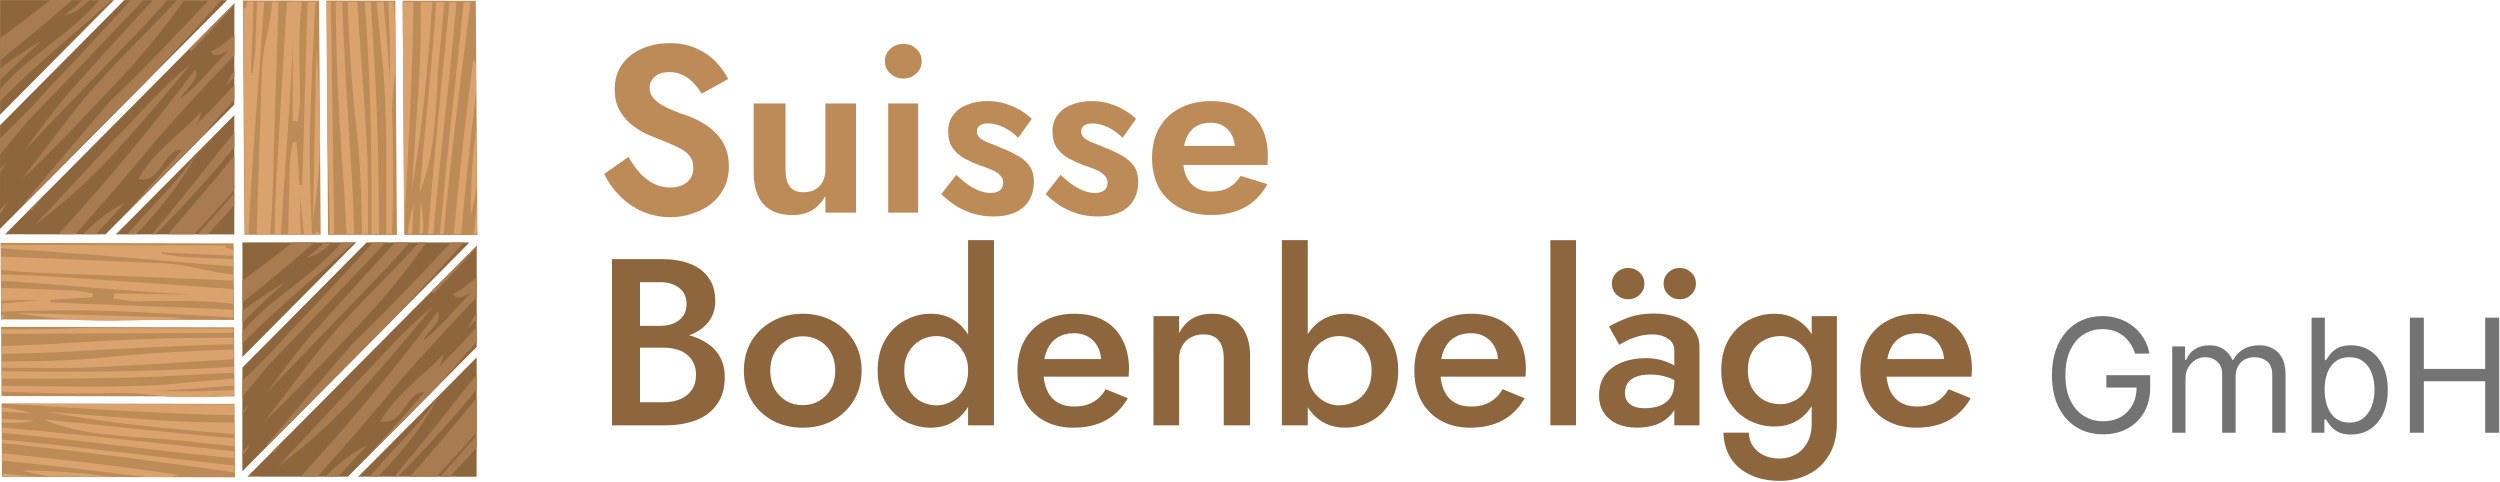 <svg xmlns="http://www.w3.org/2000/svg" width="1011" height="195" viewBox="0 0 1011 195" fill="none"><path d="M863.435 143C862.935 141.47 862.276 140.098 861.458 138.886C860.655 137.659 859.693 136.614 858.571 135.75C857.465 134.886 856.208 134.227 854.799 133.773C853.39 133.318 851.844 133.091 850.162 133.091C847.405 133.091 844.897 133.803 842.64 135.227C840.382 136.652 838.587 138.75 837.253 141.523C835.92 144.295 835.253 147.697 835.253 151.727C835.253 155.758 835.927 159.159 837.276 161.932C838.625 164.705 840.45 166.803 842.753 168.227C845.056 169.652 847.647 170.364 850.526 170.364C853.193 170.364 855.541 169.795 857.571 168.659C859.617 167.508 861.208 165.886 862.344 163.795C863.496 161.689 864.071 159.212 864.071 156.364L865.799 156.727H851.799V151.727H869.526V156.727C869.526 160.561 868.708 163.894 867.071 166.727C865.45 169.561 863.208 171.758 860.344 173.318C857.496 174.864 854.223 175.636 850.526 175.636C846.405 175.636 842.784 174.667 839.662 172.727C836.556 170.788 834.132 168.03 832.39 164.455C830.662 160.879 829.799 156.636 829.799 151.727C829.799 148.045 830.291 144.735 831.276 141.795C832.276 138.841 833.685 136.326 835.503 134.25C837.321 132.174 839.473 130.583 841.958 129.477C844.443 128.371 847.178 127.818 850.162 127.818C852.617 127.818 854.905 128.189 857.026 128.932C859.162 129.659 861.064 130.697 862.731 132.045C864.412 133.379 865.814 134.977 866.935 136.841C868.056 138.689 868.829 140.742 869.253 143H863.435Z" fill="black" fill-opacity="0.55"></path><path d="M878.452 175V140.091H883.634V145.545H884.089C884.816 143.682 885.99 142.235 887.611 141.205C889.232 140.159 891.179 139.636 893.452 139.636C895.755 139.636 897.672 140.159 899.202 141.205C900.748 142.235 901.952 143.682 902.816 145.545H903.179C904.073 143.742 905.414 142.311 907.202 141.25C908.99 140.174 911.134 139.636 913.634 139.636C916.755 139.636 919.308 140.614 921.293 142.568C923.278 144.508 924.27 147.53 924.27 151.636V175H918.907V151.636C918.907 149.061 918.202 147.22 916.793 146.114C915.384 145.008 913.725 144.455 911.816 144.455C909.361 144.455 907.46 145.197 906.111 146.682C904.763 148.152 904.089 150.015 904.089 152.273V175H898.634V151.091C898.634 149.106 897.99 147.508 896.702 146.295C895.414 145.068 893.755 144.455 891.725 144.455C890.331 144.455 889.028 144.826 887.816 145.568C886.619 146.311 885.649 147.341 884.907 148.659C884.179 149.962 883.816 151.47 883.816 153.182V175H878.452Z" fill="black" fill-opacity="0.55"></path><path d="M934.804 175V128.455H940.168V145.636H940.623C941.017 145.03 941.562 144.258 942.259 143.318C942.971 142.364 943.986 141.515 945.304 140.773C946.638 140.015 948.441 139.636 950.714 139.636C953.653 139.636 956.244 140.371 958.486 141.841C960.729 143.311 962.479 145.394 963.736 148.091C964.994 150.788 965.623 153.97 965.623 157.636C965.623 161.333 964.994 164.538 963.736 167.25C962.479 169.947 960.736 172.038 958.509 173.523C956.282 174.992 953.714 175.727 950.804 175.727C948.562 175.727 946.767 175.356 945.418 174.614C944.07 173.856 943.032 173 942.304 172.045C941.577 171.076 941.017 170.273 940.623 169.636H939.986V175H934.804ZM940.077 157.545C940.077 160.182 940.464 162.508 941.236 164.523C942.009 166.523 943.138 168.091 944.623 169.227C946.107 170.348 947.926 170.909 950.077 170.909C952.32 170.909 954.191 170.318 955.691 169.136C957.206 167.939 958.342 166.333 959.1 164.318C959.873 162.288 960.259 160.03 960.259 157.545C960.259 155.091 959.88 152.879 959.123 150.909C958.38 148.924 957.251 147.356 955.736 146.205C954.236 145.038 952.35 144.455 950.077 144.455C947.895 144.455 946.062 145.008 944.577 146.114C943.092 147.205 941.971 148.735 941.214 150.705C940.456 152.659 940.077 154.939 940.077 157.545Z" fill="black" fill-opacity="0.55"></path><path d="M974.554 175V128.455H980.191V149.182H1005.01V128.455H1010.65V175H1005.01V154.182H980.191V175H974.554Z" fill="black" fill-opacity="0.55"></path><path d="M254.152 63.44C255.56 65.936 257.096 68.112 258.76 69.968C260.488 71.824 262.376 73.264 264.424 74.288C266.472 75.312 268.68 75.824 271.048 75.824C273.8 75.824 276.04 75.12 277.768 73.712C279.496 72.304 280.36 70.384 280.36 67.952C280.36 65.84 279.816 64.144 278.728 62.864C277.704 61.584 276.136 60.464 274.024 59.504C271.976 58.48 269.448 57.392 266.44 56.24C264.84 55.664 262.984 54.896 260.872 53.936C258.824 52.912 256.872 51.632 255.016 50.096C253.16 48.496 251.624 46.576 250.408 44.336C249.192 42.032 248.584 39.28 248.584 36.08C248.584 32.24 249.544 28.944 251.464 26.192C253.448 23.376 256.104 21.232 259.432 19.76C262.824 18.224 266.6 17.456 270.76 17.456C275.048 17.456 278.728 18.192 281.8 19.664C284.936 21.072 287.528 22.896 289.576 25.136C291.688 27.312 293.32 29.584 294.472 31.952L283.72 37.904C282.824 36.304 281.736 34.864 280.456 33.584C279.24 32.24 277.832 31.184 276.232 30.416C274.632 29.584 272.808 29.168 270.76 29.168C268.072 29.168 266.056 29.808 264.712 31.088C263.368 32.304 262.696 33.744 262.696 35.408C262.696 37.072 263.24 38.544 264.328 39.824C265.416 41.04 267.08 42.224 269.32 43.376C271.56 44.464 274.376 45.584 277.768 46.736C279.944 47.504 282.024 48.464 284.008 49.616C286.056 50.768 287.88 52.176 289.48 53.84C291.144 55.44 292.424 57.36 293.32 59.6C294.28 61.776 294.76 64.304 294.76 67.184C294.76 70.448 294.12 73.36 292.84 75.92C291.56 78.48 289.8 80.656 287.56 82.448C285.32 84.176 282.792 85.488 279.976 86.384C277.224 87.344 274.312 87.824 271.24 87.824C267.144 87.824 263.304 87.056 259.72 85.52C256.2 83.92 253.128 81.776 250.504 79.088C247.88 76.4 245.832 73.488 244.36 70.352L254.152 63.44Z" fill="#BD8B58"></path><path d="M317.664 68.72C317.664 71.6 318.24 73.84 319.392 75.44C320.544 76.976 322.4 77.744 324.96 77.744C326.752 77.744 328.288 77.392 329.568 76.688C330.912 75.92 331.936 74.864 332.64 73.52C333.408 72.176 333.792 70.576 333.792 68.72V41.84H346.176V86H333.792V79.28C332.384 81.776 330.592 83.696 328.416 85.04C326.24 86.32 323.584 86.96 320.448 86.96C315.2 86.96 311.264 85.456 308.64 82.448C306.08 79.44 304.8 75.312 304.8 70.064V41.84H317.664V68.72Z" fill="#BD8B58"></path><path d="M357.849 24.752C357.849 22.704 358.585 21.04 360.057 19.76C361.529 18.416 363.289 17.744 365.337 17.744C367.385 17.744 369.113 18.416 370.521 19.76C371.993 21.04 372.729 22.704 372.729 24.752C372.729 26.736 371.993 28.4 370.521 29.744C369.113 31.088 367.385 31.76 365.337 31.76C363.289 31.76 361.529 31.088 360.057 29.744C358.585 28.4 357.849 26.736 357.849 24.752ZM359.193 41.84H371.289V86H359.193V41.84Z" fill="#BD8B58"></path><path d="M386.696 70.736C388.552 72.464 390.28 73.872 391.88 74.96C393.48 75.984 394.984 76.752 396.392 77.264C397.864 77.776 399.24 78.032 400.52 78.032C402.184 78.032 403.464 77.68 404.36 76.976C405.256 76.208 405.704 75.184 405.704 73.904C405.704 72.752 405.32 71.792 404.552 71.024C403.848 70.192 402.792 69.456 401.384 68.816C399.976 68.176 398.184 67.504 396.008 66.8C393.96 66.032 391.976 65.136 390.056 64.112C388.136 63.024 386.536 61.616 385.256 59.888C384.04 58.096 383.432 55.824 383.432 53.072C383.432 50.448 384.136 48.24 385.544 46.448C386.952 44.592 388.84 43.216 391.208 42.32C393.64 41.36 396.328 40.88 399.272 40.88C401.768 40.88 404.104 41.2 406.28 41.84C408.456 42.48 410.472 43.344 412.328 44.432C414.184 45.456 415.816 46.672 417.224 48.08L411.752 55.76C410.152 54.032 408.232 52.624 405.992 51.536C403.816 50.448 401.672 49.904 399.56 49.904C398.152 49.904 397.032 50.192 396.2 50.768C395.432 51.28 395.048 52.08 395.048 53.168C395.048 54.128 395.432 54.992 396.2 55.76C397.032 56.464 398.184 57.104 399.656 57.68C401.192 58.256 402.92 58.96 404.84 59.792C407.208 60.688 409.384 61.712 411.368 62.864C413.416 63.952 415.048 65.328 416.264 66.992C417.48 68.656 418.088 70.832 418.088 73.52C418.088 77.936 416.648 81.392 413.768 83.888C410.888 86.32 406.92 87.536 401.864 87.536C398.728 87.536 395.848 87.12 393.224 86.288C390.664 85.456 388.328 84.368 386.216 83.024C384.168 81.616 382.312 80.112 380.648 78.512L386.696 70.736Z" fill="#BD8B58"></path><path d="M428.883 70.736C430.739 72.464 432.467 73.872 434.067 74.96C435.667 75.984 437.171 76.752 438.579 77.264C440.051 77.776 441.427 78.032 442.707 78.032C444.371 78.032 445.651 77.68 446.547 76.976C447.443 76.208 447.891 75.184 447.891 73.904C447.891 72.752 447.507 71.792 446.739 71.024C446.035 70.192 444.979 69.456 443.571 68.816C442.163 68.176 440.371 67.504 438.195 66.8C436.147 66.032 434.163 65.136 432.243 64.112C430.323 63.024 428.723 61.616 427.443 59.888C426.227 58.096 425.619 55.824 425.619 53.072C425.619 50.448 426.323 48.24 427.731 46.448C429.139 44.592 431.027 43.216 433.395 42.32C435.827 41.36 438.515 40.88 441.459 40.88C443.955 40.88 446.291 41.2 448.467 41.84C450.643 42.48 452.659 43.344 454.515 44.432C456.371 45.456 458.003 46.672 459.411 48.08L453.939 55.76C452.339 54.032 450.419 52.624 448.179 51.536C446.003 50.448 443.859 49.904 441.747 49.904C440.339 49.904 439.219 50.192 438.387 50.768C437.619 51.28 437.235 52.08 437.235 53.168C437.235 54.128 437.619 54.992 438.387 55.76C439.219 56.464 440.371 57.104 441.843 57.68C443.379 58.256 445.107 58.96 447.027 59.792C449.395 60.688 451.571 61.712 453.555 62.864C455.603 63.952 457.235 65.328 458.451 66.992C459.667 68.656 460.275 70.832 460.275 73.52C460.275 77.936 458.835 81.392 455.955 83.888C453.075 86.32 449.107 87.536 444.051 87.536C440.915 87.536 438.035 87.12 435.411 86.288C432.851 85.456 430.515 84.368 428.403 83.024C426.355 81.616 424.499 80.112 422.835 78.512L428.883 70.736Z" fill="#BD8B58"></path><path d="M489.695 86.96C484.895 86.96 480.703 86 477.119 84.08C473.535 82.16 470.751 79.504 468.767 76.112C466.847 72.656 465.887 68.592 465.887 63.92C465.887 59.184 466.847 55.12 468.767 51.728C470.751 48.272 473.535 45.616 477.119 43.76C480.703 41.84 484.927 40.88 489.791 40.88C494.655 40.88 498.783 41.776 502.175 43.568C505.631 45.296 508.255 47.856 510.047 51.248C511.839 54.576 512.735 58.608 512.735 63.344C512.735 63.92 512.703 64.528 512.639 65.168C512.639 65.808 512.607 66.32 512.543 66.704H472.991V59.024H501.695L498.335 63.44C498.591 63.056 498.815 62.544 499.007 61.904C499.263 61.2 499.391 60.624 499.391 60.176C499.391 58 498.975 56.144 498.143 54.608C497.375 53.072 496.255 51.856 494.783 50.96C493.311 50.064 491.583 49.616 489.599 49.616C487.167 49.616 485.119 50.16 483.455 51.248C481.855 52.272 480.607 53.84 479.711 55.952C478.879 58 478.431 60.56 478.367 63.632C478.367 66.576 478.783 69.072 479.615 71.12C480.511 73.168 481.823 74.736 483.551 75.824C485.279 76.912 487.359 77.456 489.791 77.456C492.543 77.456 494.879 76.944 496.799 75.92C498.783 74.832 500.415 73.232 501.695 71.12L512.543 74.48C510.239 78.64 507.167 81.776 503.327 83.888C499.551 85.936 495.007 86.96 489.695 86.96Z" fill="#BD8B58"></path><path d="M256.128 137.344V131.776H266.976C269.088 131.776 270.944 131.424 272.544 130.72C274.144 130.016 275.392 129.024 276.288 127.744C277.184 126.4 277.632 124.8 277.632 122.944C277.632 120.128 276.64 117.952 274.656 116.416C272.672 114.88 270.112 114.112 266.976 114.112H258.816V162.688H268.224C270.784 162.688 273.056 162.272 275.04 161.44C277.024 160.608 278.592 159.36 279.744 157.696C280.896 156.032 281.472 153.952 281.472 151.456C281.472 149.664 281.12 148.096 280.416 146.752C279.776 145.344 278.848 144.192 277.632 143.296C276.48 142.336 275.104 141.664 273.504 141.28C271.904 140.832 270.144 140.608 268.224 140.608H256.128V134.368H268.896C272.16 134.368 275.232 134.72 278.112 135.424C280.992 136.128 283.552 137.216 285.792 138.688C288.096 140.16 289.888 142.048 291.168 144.352C292.448 146.656 293.088 149.408 293.088 152.608C293.088 157.024 292.032 160.672 289.92 163.552C287.872 166.432 285.024 168.576 281.376 169.984C277.792 171.328 273.632 172 268.896 172H247.488V104.8H267.744C271.968 104.8 275.68 105.408 278.88 106.624C282.144 107.84 284.672 109.696 286.464 112.192C288.32 114.688 289.248 117.856 289.248 121.696C289.248 125.024 288.32 127.872 286.464 130.24C284.672 132.544 282.144 134.304 278.88 135.52C275.68 136.736 271.968 137.344 267.744 137.344H256.128Z" fill="#8E663D"></path><path d="M300.827 149.92C300.827 145.376 301.851 141.376 303.899 137.92C306.011 134.464 308.859 131.776 312.443 129.856C316.027 127.872 320.091 126.88 324.635 126.88C329.179 126.88 333.211 127.872 336.731 129.856C340.315 131.776 343.163 134.464 345.275 137.92C347.387 141.376 348.443 145.376 348.443 149.92C348.443 154.4 347.387 158.4 345.275 161.92C343.163 165.376 340.315 168.096 336.731 170.08C333.211 172 329.179 172.96 324.635 172.96C320.091 172.96 316.027 172 312.443 170.08C308.859 168.096 306.011 165.376 303.899 161.92C301.851 158.4 300.827 154.4 300.827 149.92ZM311.483 149.92C311.483 152.672 312.059 155.104 313.211 157.216C314.363 159.264 315.931 160.896 317.915 162.112C319.899 163.264 322.139 163.84 324.635 163.84C327.067 163.84 329.275 163.264 331.259 162.112C333.307 160.896 334.907 159.264 336.059 157.216C337.211 155.104 337.787 152.672 337.787 149.92C337.787 147.168 337.211 144.736 336.059 142.624C334.907 140.512 333.307 138.88 331.259 137.728C329.275 136.576 327.067 136 324.635 136C322.139 136 319.899 136.576 317.915 137.728C315.931 138.88 314.363 140.512 313.211 142.624C312.059 144.736 311.483 147.168 311.483 149.92Z" fill="#8E663D"></path><path d="M391.496 97.12H401.96V172H391.496V97.12ZM354.92 149.92C354.92 145.056 355.912 140.928 357.896 137.536C359.88 134.08 362.504 131.456 365.768 129.664C369.096 127.808 372.648 126.88 376.424 126.88C380.136 126.88 383.368 127.808 386.12 129.664C388.936 131.52 391.144 134.176 392.744 137.632C394.408 141.024 395.24 145.12 395.24 149.92C395.24 154.656 394.408 158.752 392.744 162.208C391.144 165.664 388.936 168.32 386.12 170.176C383.368 172.032 380.136 172.96 376.424 172.96C372.648 172.96 369.096 172.064 365.768 170.272C362.504 168.416 359.88 165.76 357.896 162.304C355.912 158.848 354.92 154.72 354.92 149.92ZM365.672 149.92C365.672 152.864 366.28 155.392 367.496 157.504C368.712 159.616 370.312 161.216 372.296 162.304C374.344 163.392 376.552 163.936 378.92 163.936C380.904 163.936 382.856 163.392 384.776 162.304C386.76 161.216 388.36 159.648 389.576 157.6C390.856 155.488 391.496 152.928 391.496 149.92C391.496 146.912 390.856 144.384 389.576 142.336C388.36 140.224 386.76 138.624 384.776 137.536C382.856 136.448 380.904 135.904 378.92 135.904C376.552 135.904 374.344 136.448 372.296 137.536C370.312 138.624 368.712 140.224 367.496 142.336C366.28 144.448 365.672 146.976 365.672 149.92Z" fill="#8E663D"></path><path d="M434.012 172.96C429.532 172.96 425.564 172 422.108 170.08C418.716 168.16 416.092 165.472 414.236 162.016C412.38 158.56 411.452 154.528 411.452 149.92C411.452 145.248 412.38 141.184 414.236 137.728C416.156 134.272 418.844 131.616 422.3 129.76C425.756 127.84 429.82 126.88 434.492 126.88C439.164 126.88 443.132 127.776 446.396 129.568C449.66 131.36 452.156 133.952 453.884 137.344C455.676 140.672 456.572 144.704 456.572 149.44C456.572 149.952 456.54 150.496 456.476 151.072C456.476 151.648 456.444 152.064 456.38 152.32H417.596V145.216H447.548L444.38 149.632C444.572 149.248 444.764 148.736 444.956 148.096C445.212 147.392 445.34 146.816 445.34 146.368C445.34 144 444.86 141.952 443.9 140.224C443.004 138.496 441.724 137.152 440.06 136.192C438.46 135.232 436.572 134.752 434.396 134.752C431.772 134.752 429.532 135.328 427.676 136.48C425.82 137.632 424.412 139.296 423.452 141.472C422.492 143.648 421.98 146.336 421.916 149.536C421.916 152.736 422.396 155.456 423.356 157.696C424.316 159.872 425.724 161.536 427.58 162.688C429.5 163.84 431.804 164.416 434.492 164.416C437.308 164.416 439.772 163.84 441.884 162.688C443.996 161.536 445.756 159.776 447.164 157.408L456.092 161.056C453.788 165.024 450.812 168 447.164 169.984C443.516 171.968 439.132 172.96 434.012 172.96Z" fill="#8E663D"></path><path d="M494.884 145.12C494.884 141.856 494.212 139.392 492.868 137.728C491.524 136.064 489.444 135.232 486.628 135.232C484.708 135.232 483.012 135.648 481.54 136.48C480.068 137.248 478.916 138.4 478.084 139.936C477.252 141.408 476.836 143.136 476.836 145.12V172H466.468V127.84H476.836V134.656C478.244 132.032 480.036 130.08 482.212 128.8C484.452 127.52 487.108 126.88 490.18 126.88C495.172 126.88 498.98 128.416 501.604 131.488C504.228 134.496 505.54 138.656 505.54 143.968V172H494.884V145.12Z" fill="#8E663D"></path><path d="M528.86 97.12V172H518.396V97.12H528.86ZM565.436 149.92C565.436 154.72 564.444 158.848 562.46 162.304C560.476 165.76 557.852 168.416 554.588 170.272C551.324 172.064 547.772 172.96 543.932 172.96C540.284 172.96 537.02 172.032 534.14 170.176C531.324 168.32 529.116 165.664 527.516 162.208C525.916 158.752 525.116 154.656 525.116 149.92C525.116 145.12 525.916 141.024 527.516 137.632C529.116 134.176 531.324 131.52 534.14 129.664C537.02 127.808 540.284 126.88 543.932 126.88C547.772 126.88 551.324 127.808 554.588 129.664C557.852 131.456 560.476 134.08 562.46 137.536C564.444 140.928 565.436 145.056 565.436 149.92ZM554.684 149.92C554.684 146.976 554.076 144.448 552.86 142.336C551.644 140.224 550.012 138.624 547.964 137.536C545.98 136.448 543.772 135.904 541.34 135.904C539.356 135.904 537.404 136.448 535.484 137.536C533.564 138.624 531.964 140.224 530.684 142.336C529.468 144.384 528.86 146.912 528.86 149.92C528.86 152.928 529.468 155.488 530.684 157.6C531.964 159.648 533.564 161.216 535.484 162.304C537.404 163.392 539.356 163.936 541.34 163.936C543.772 163.936 545.98 163.392 547.964 162.304C550.012 161.216 551.644 159.616 552.86 157.504C554.076 155.392 554.684 152.864 554.684 149.92Z" fill="#8E663D"></path><path d="M594.512 172.96C590.032 172.96 586.064 172 582.608 170.08C579.216 168.16 576.592 165.472 574.736 162.016C572.88 158.56 571.952 154.528 571.952 149.92C571.952 145.248 572.88 141.184 574.736 137.728C576.656 134.272 579.344 131.616 582.8 129.76C586.256 127.84 590.32 126.88 594.992 126.88C599.664 126.88 603.632 127.776 606.896 129.568C610.16 131.36 612.656 133.952 614.384 137.344C616.176 140.672 617.072 144.704 617.072 149.44C617.072 149.952 617.04 150.496 616.976 151.072C616.976 151.648 616.944 152.064 616.88 152.32H578.096V145.216H608.048L604.88 149.632C605.072 149.248 605.264 148.736 605.456 148.096C605.712 147.392 605.84 146.816 605.84 146.368C605.84 144 605.36 141.952 604.4 140.224C603.504 138.496 602.224 137.152 600.56 136.192C598.96 135.232 597.072 134.752 594.896 134.752C592.272 134.752 590.032 135.328 588.176 136.48C586.32 137.632 584.912 139.296 583.952 141.472C582.992 143.648 582.48 146.336 582.416 149.536C582.416 152.736 582.896 155.456 583.856 157.696C584.816 159.872 586.224 161.536 588.08 162.688C590 163.84 592.304 164.416 594.992 164.416C597.808 164.416 600.272 163.84 602.384 162.688C604.496 161.536 606.256 159.776 607.664 157.408L616.592 161.056C614.288 165.024 611.312 168 607.664 169.984C604.016 171.968 599.632 172.96 594.512 172.96Z" fill="#8E663D"></path><path d="M626.968 97.12H637.336V172H626.968V97.12Z" fill="#8E663D"></path><path d="M657.121 158.944C657.121 160.288 657.441 161.408 658.081 162.304C658.721 163.2 659.649 163.904 660.865 164.416C662.081 164.864 663.553 165.088 665.281 165.088C667.521 165.088 669.537 164.736 671.329 164.032C673.121 163.328 674.529 162.208 675.553 160.672C676.577 159.136 677.089 157.088 677.089 154.528L678.625 159.52C678.625 162.336 677.889 164.768 676.417 166.816C674.945 168.8 672.961 170.336 670.465 171.424C667.969 172.448 665.185 172.96 662.113 172.96C659.041 172.96 656.321 172.448 653.953 171.424C651.649 170.336 649.857 168.832 648.577 166.912C647.297 164.928 646.657 162.592 646.657 159.904C646.657 156.576 647.457 153.824 649.057 151.648C650.721 149.408 652.993 147.712 655.873 146.56C658.753 145.408 661.985 144.832 665.569 144.832C668.129 144.832 670.401 145.152 672.385 145.792C674.433 146.432 676.129 147.168 677.473 148C678.817 148.832 679.745 149.568 680.257 150.208V155.68C678.273 154.208 676.257 153.152 674.209 152.512C672.161 151.808 669.793 151.456 667.105 151.456C664.929 151.456 663.073 151.776 661.537 152.416C660.065 152.992 658.945 153.856 658.177 155.008C657.473 156.096 657.121 157.408 657.121 158.944ZM654.817 139.456L650.689 132.064C652.673 130.848 655.201 129.664 658.273 128.512C661.345 127.36 664.865 126.784 668.833 126.784C672.481 126.784 675.681 127.328 678.433 128.416C681.185 129.504 683.329 131.072 684.865 133.12C686.465 135.104 687.265 137.568 687.265 140.512V172H677.089V141.664C677.089 139.616 676.225 138.048 674.497 136.96C672.833 135.808 670.785 135.232 668.353 135.232C666.241 135.232 664.289 135.488 662.497 136C660.705 136.512 659.137 137.12 657.793 137.824C656.513 138.464 655.521 139.008 654.817 139.456ZM672.769 114.688C672.769 112.896 673.409 111.392 674.689 110.176C675.969 108.96 677.505 108.352 679.297 108.352C681.089 108.352 682.625 108.96 683.905 110.176C685.185 111.392 685.825 112.896 685.825 114.688C685.825 116.48 685.185 117.984 683.905 119.2C682.625 120.416 681.089 121.024 679.297 121.024C677.505 121.024 675.969 120.416 674.689 119.2C673.409 117.984 672.769 116.48 672.769 114.688ZM651.841 114.688C651.841 112.896 652.481 111.392 653.761 110.176C655.105 108.96 656.641 108.352 658.369 108.352C660.225 108.352 661.793 108.96 663.073 110.176C664.353 111.392 664.993 112.896 664.993 114.688C664.993 116.48 664.353 117.984 663.073 119.2C661.793 120.416 660.225 121.024 658.369 121.024C656.641 121.024 655.105 120.416 653.761 119.2C652.481 117.984 651.841 116.48 651.841 114.688Z" fill="#8E663D"></path><path d="M696.941 174.976H707.213C707.277 176.96 707.821 178.752 708.845 180.352C709.933 181.952 711.405 183.2 713.261 184.096C715.117 184.992 717.261 185.44 719.693 185.44C721.869 185.44 723.949 184.928 725.933 183.904C727.917 182.88 729.517 181.312 730.733 179.2C732.013 177.088 732.653 174.368 732.653 171.04V127.84H742.829V171.04C742.829 176.352 741.741 180.736 739.565 184.192C737.453 187.648 734.669 190.208 731.213 191.872C727.757 193.6 724.013 194.464 719.981 194.464C715.181 194.464 711.085 193.632 707.693 191.968C704.301 190.368 701.677 188.096 699.821 185.152C698.029 182.208 697.069 178.816 696.941 174.976ZM696.077 149.728C696.077 144.8 697.069 140.672 699.053 137.344C701.037 133.952 703.661 131.36 706.925 129.568C710.253 127.776 713.805 126.88 717.581 126.88C721.293 126.88 724.525 127.808 727.277 129.664C730.093 131.456 732.301 134.048 733.901 137.44C735.565 140.832 736.397 144.928 736.397 149.728C736.397 154.464 735.565 158.528 733.901 161.92C732.301 165.312 730.093 167.936 727.277 169.792C724.525 171.584 721.293 172.48 717.581 172.48C713.805 172.48 710.253 171.584 706.925 169.792C703.661 168 701.037 165.408 699.053 162.016C697.069 158.624 696.077 154.528 696.077 149.728ZM706.829 149.728C706.829 152.672 707.437 155.168 708.653 157.216C709.869 159.264 711.469 160.832 713.453 161.92C715.501 162.944 717.709 163.456 720.077 163.456C722.061 163.456 724.013 162.944 725.933 161.92C727.917 160.896 729.517 159.36 730.733 157.312C732.013 155.2 732.653 152.672 732.653 149.728C732.653 147.424 732.269 145.44 731.501 143.776C730.797 142.048 729.837 140.608 728.621 139.456C727.405 138.24 726.029 137.344 724.493 136.768C723.021 136.192 721.549 135.904 720.077 135.904C717.709 135.904 715.501 136.448 713.453 137.536C711.469 138.56 709.869 140.096 708.653 142.144C707.437 144.192 706.829 146.72 706.829 149.728Z" fill="#8E663D"></path><path d="M774.887 172.96C770.407 172.96 766.439 172 762.983 170.08C759.591 168.16 756.967 165.472 755.111 162.016C753.255 158.56 752.327 154.528 752.327 149.92C752.327 145.248 753.255 141.184 755.111 137.728C757.031 134.272 759.719 131.616 763.175 129.76C766.631 127.84 770.695 126.88 775.367 126.88C780.039 126.88 784.007 127.776 787.271 129.568C790.535 131.36 793.031 133.952 794.759 137.344C796.551 140.672 797.447 144.704 797.447 149.44C797.447 149.952 797.415 150.496 797.351 151.072C797.351 151.648 797.319 152.064 797.255 152.32H758.471V145.216H788.423L785.255 149.632C785.447 149.248 785.639 148.736 785.831 148.096C786.087 147.392 786.215 146.816 786.215 146.368C786.215 144 785.735 141.952 784.775 140.224C783.879 138.496 782.599 137.152 780.935 136.192C779.335 135.232 777.447 134.752 775.271 134.752C772.647 134.752 770.407 135.328 768.551 136.48C766.695 137.632 765.287 139.296 764.327 141.472C763.367 143.648 762.855 146.336 762.791 149.536C762.791 152.736 763.271 155.456 764.231 157.696C765.191 159.872 766.599 161.536 768.455 162.688C770.375 163.84 772.679 164.416 775.367 164.416C778.183 164.416 780.647 163.84 782.759 162.688C784.871 161.536 786.631 159.776 788.039 157.408L796.967 161.056C794.663 165.024 791.687 168 788.039 169.984C784.391 171.968 780.007 172.96 774.887 172.96Z" fill="#8E663D"></path><path d="M94.449 98.421L0.231 98.231L0.419 129.19L94.638 129.379L94.449 98.421ZM94.657 132.375L0.439 132.186L0.61 160.148L94.829 160.337L94.657 132.375ZM94.847 163.335L0.627 163.144L0.81 192.838L95.028 193.028L94.847 163.335Z" fill="#BD8B58"></path><path d="M94.14 99.271L0.384 98.99L0.393 100.413C13.885 101.26 27.352 102.21 40.788 103.301C54.278 104.385 67.78 105.521 81.293 106.706C85.59 107.068 89.902 107.347 94.2 107.702L94.18 104.821C87.752 104.529 81.323 104.234 74.895 103.945C71.655 103.804 68.502 103.086 65.313 102.643C65.334 102.617 65.357 102.592 65.381 102.57L65.606 102.066L94.17 103.404L94.152 100.993L91.265 100.12L91.496 99.783L91.812 99.313L94.14 99.402L94.14 99.271ZM94.224 111.01C89.165 110.381 84.153 109.57 79.245 108.377C74.868 107.328 70.405 106.7 65.917 106.502C44.092 105.522 22.255 104.637 0.418 103.748L0.457 109.177C7.057 109.813 13.687 110.283 20.431 110.502C32.485 110.919 44.537 111.389 56.591 111.914C69.14 112.457 81.696 112.934 94.242 113.49L94.224 111.01ZM94.265 116.89C70.414 115.155 46.538 113.512 22.649 111.913C16.949 111.524 11.205 111.27 5.465 111.128C3.797 111.082 2.137 111.04 0.47 110.995L0.489 113.539C7.193 113.981 13.889 114.471 20.581 114.993C25.525 115.377 30.471 115.77 35.416 116.172L46.582 117.053C57.123 117.864 67.677 118.617 78.27 119.153L46.375 118.677C46.332 118.825 46.295 118.98 46.252 119.114L45.8 120.781C47.417 120.942 49.024 121.188 50.65 121.412C52.572 121.691 54.51 121.834 56.45 121.84C57.849 121.798 59.291 121.797 60.704 121.769C72.023 121.606 83.314 121.492 94.31 122.868L94.265 116.89ZM94.325 125.259C89.933 125.066 85.551 124.842 81.154 124.666C60.895 123.853 40.607 123.202 20.4 122.29C20.39 122.039 20.393 121.788 20.397 121.536L20.401 121.255L35.324 120.324C36.002 120.283 36.679 120.242 37.343 120.201C37.45 119.735 37.557 119.27 37.671 118.811C35.206 118.178 32.698 117.729 30.169 117.468C20.291 117.069 10.397 116.762 0.508 116.427L0.545 121.567C5.637 121.454 10.729 121.267 15.8 121.392L0.554 122.766L0.577 126.026L1.837 125.979C5.952 125.832 10.065 125.716 14.179 125.63C25.189 125.397 36.154 125.39 47.044 125.826C54.35 126.11 61.624 126.486 68.901 126.891C77.344 127.36 85.776 127.85 94.193 128.358C94.245 128.361 94.296 128.363 94.347 128.366L94.325 125.259ZM94.381 132.906L31.949 132.719C23.988 133.084 15.993 133.247 8.014 133.234C5.551 133.232 3.091 133.178 0.628 133.162L0.642 134.994L69.81 134.71C69.815 134.71 69.821 134.71 69.826 134.71L94.393 134.608L94.381 132.906ZM94.408 136.527C81.84 136.597 69.273 136.691 56.75 137.189C43.791 137.704 30.842 138.47 17.9 139.258C12.143 139.609 6.408 139.727 0.676 139.966L0.7 143.106C11.458 142.927 22.15 142.606 32.623 141.881C49.006 141.004 65.328 140.194 81.7 139.576C85.944 139.413 90.187 139.303 94.426 139.233L94.408 136.527ZM94.442 141.382C93.696 141.404 92.949 141.394 92.203 141.417C75.1 141.944 58.097 142.875 41.036 144.654C30.265 145.769 19.639 146.011 8.849 146.139C6.084 146.198 3.451 146.175 0.722 146.213L0.738 148.651C10.88 148.729 20.916 148.915 31.301 148.753C36.173 148.602 41.061 148.392 45.964 148.119C56.075 147.612 66.256 146.956 76.465 146.299C82.468 145.923 88.468 145.632 94.47 145.286L94.442 141.382ZM75.479 128.581L6.456 126.518C7.542 126.724 8.635 126.909 9.721 127.086C22.778 129.13 35.981 129.999 49.171 129.68C53.999 129.619 58.83 129.452 63.673 129.23L70.143 128.897L75.479 128.581ZM94.491 148.369C88.629 148.668 82.771 148.994 76.912 149.261C61.254 149.969 45.755 150.324 30.418 150.328C20.463 150.31 10.621 150.228 0.749 150.139L0.771 153.132C27.375 153.2 53.972 153.054 80.508 151.428C85.171 151.142 89.84 150.94 94.508 150.716L94.491 148.369ZM94.527 153.103C85.442 153.891 76.356 154.636 67.257 155.508C57.734 156.172 48.638 156.319 39.358 156.416C26.577 156.326 13.669 156.171 0.792 156.041L0.807 158.35C4.538 158.489 8.271 158.655 11.995 158.764C24.283 159.13 36.513 159.295 48.567 158.905C55.531 158.802 62.674 159.94 69.988 160.531L85.539 160.577C85.883 160.558 86.228 160.549 86.572 160.528C89.241 160.379 91.91 160.16 94.576 159.971L94.559 157.747C85.184 158.192 75.824 158.297 66.603 158.195C64.965 158.188 63.324 158.168 61.699 158.147C62.838 158.092 63.984 158.029 65.13 157.981C63.262 157.781 61.408 157.577 59.561 157.392C61.41 157.575 63.264 157.777 65.136 157.974C74.775 157.501 84.693 156.668 94.546 155.915L94.527 153.103ZM94.6 163.573L1.428 163.294C3.539 163.414 5.647 163.487 7.759 163.617C36.722 165.294 65.702 167.357 94.631 167.929L94.6 163.573ZM94.652 170.875C84.994 170.906 75.333 170.635 65.685 170.061C50.598 169.023 35.202 167.763 19.303 166.56C21.198 166.9 23.085 167.233 24.965 167.559C28.547 168.208 32.134 168.788 35.725 169.301C55.273 172.238 74.534 173.988 94.685 175.567L94.652 170.875ZM94.698 177.172C91.704 176.937 88.692 176.726 85.709 176.467C74.818 175.506 63.829 174.374 52.544 173.165C41.258 171.957 29.596 170.787 17.607 169.663C18.269 169.944 18.931 170.211 19.592 170.45C22.7 171.63 25.88 172.603 29.111 173.363C45.505 177.288 63.22 176.63 79.955 178.963C84.609 179.439 89.186 179.912 93.796 180.348C94.1 180.376 94.417 180.389 94.722 180.417L94.698 177.172ZM94.736 182.518C82.933 181.248 71.139 180.01 59.313 178.723C39.901 176.596 20.427 174.642 0.912 172.899L0.928 175.065C24.061 177.147 47.029 180.126 70.04 182.776C78.273 183.723 86.515 184.463 94.757 185.331L94.736 182.518ZM94.778 188.237C63.602 184.826 32.405 180.729 0.948 177.73L0.957 179.211C31.919 182.354 62.732 186.494 94.798 191.016L94.778 188.237ZM72.292 192.075C48.573 188.47 24.838 185.81 0.987 183.327L1.007 186.29C8.256 187.049 15.535 187.731 22.757 188.556C34.804 189.935 46.823 191.379 58.817 192.879L69.552 192.912C70.454 192.59 71.346 192.083 72.292 192.075ZM1.705 127.607L0.588 127.354L0.6 129.3L0.743 129.281C1.126 129.234 1.262 128.419 1.705 127.607ZM45.673 192.841C44.564 192.763 43.494 192.575 42.36 192.567C31.27 191.039 20.094 190.28 8.915 190.296L10.473 190.726C13.771 191.527 17.095 192.208 20.44 192.766L45.673 192.841ZM12.366 167.104C8.655 165.827 4.784 165.139 0.853 164.658L0.866 166.526C3.292 166.654 5.799 166.731 8.204 166.872C9.593 166.942 10.991 167.019 12.366 167.104ZM13.957 170.109C9.709 169.812 5.218 169.643 0.887 169.39L0.896 170.839C2.207 170.89 3.536 171.048 4.836 171.027C7.117 170.995 9.392 170.82 11.648 170.501C12.421 170.387 13.193 170.258 13.957 170.109ZM14.386 192.747C9.936 192.313 5.5 191.898 1.046 191.497L1.055 192.707L14.386 192.747Z" fill="#DAA36D"></path><path d="M98.199 0.199L98.846 94.919L129.674 94.964L129.027 0.245L98.199 0.199ZM132.011 0.248L132.657 94.968L160.502 95.007L159.856 0.288L132.011 0.248ZM162.84 0.292L163.486 95.013L193.055 95.055L192.409 0.335L162.84 0.292Z" fill="#BD8B58"></path><path d="M98.383 0.703L99.041 94.571L100.467 94.574C101.18 81.074 101.998 67.599 102.956 54.156C103.907 40.658 104.909 27.15 105.962 13.631C106.281 9.332 106.518 5.017 106.831 0.716L103.944 0.711C103.716 7.145 103.484 13.579 103.259 20.013C103.151 23.256 102.463 26.405 102.051 29.595C102.024 29.574 102 29.551 101.977 29.526L101.47 29.297L102.525 0.709L100.109 0.706L99.263 3.59L98.923 3.355L98.449 3.034L98.514 0.704L98.383 0.703ZM110.145 0.721C109.565 5.782 108.803 10.792 107.657 15.696C106.649 20.069 106.064 24.532 105.912 29.024C105.148 50.867 104.48 72.723 103.808 94.578L109.247 94.587C109.818 87.984 110.222 81.35 110.375 74.6C110.672 62.535 111.022 50.472 111.427 38.408C111.846 25.849 112.198 13.282 112.629 0.725L110.145 0.721ZM116.036 0.732C114.536 24.596 113.129 48.487 111.767 72.391C111.434 78.095 111.237 83.844 111.152 89.59C111.123 91.259 111.097 92.921 111.069 94.589L113.617 94.593C113.993 87.884 114.417 81.184 114.873 74.489C115.208 69.542 115.552 64.594 115.906 59.646L116.677 48.474C117.383 37.927 118.033 27.368 118.464 16.766L118.306 48.696C118.455 48.74 118.61 48.778 118.745 48.823L120.42 49.289C120.565 47.672 120.795 46.065 121.003 44.439C121.264 42.517 121.388 40.578 121.375 38.636C121.319 37.235 121.303 35.791 121.26 34.376C120.984 23.041 120.757 11.736 122.025 0.739L116.036 0.732ZM124.42 0.744C124.271 5.14 124.091 9.526 123.958 13.927C123.347 34.203 122.898 54.51 122.186 74.734C121.935 74.742 121.683 74.736 121.43 74.73L121.149 74.724L120.067 59.774C120.019 59.096 119.971 58.416 119.923 57.752C119.456 57.64 118.988 57.53 118.528 57.411C117.918 59.874 117.493 62.381 117.257 64.911C116.956 74.797 116.748 84.701 116.511 94.599L121.661 94.606C121.497 89.508 121.258 84.407 121.333 79.332L122.862 94.608L126.128 94.614L126.068 93.352C125.88 89.23 125.723 85.111 125.595 80.992C125.252 69.966 125.134 58.988 125.462 48.088C125.674 40.775 125.978 33.495 126.31 26.214C126.696 17.764 127.103 9.327 127.527 0.904C127.529 0.852 127.531 0.801 127.533 0.749L124.42 0.744ZM132.081 0.755L132.52 63.262C132.965 71.236 133.209 79.242 133.276 87.23C133.299 89.696 133.269 92.159 133.278 94.624L135.113 94.626L134.136 25.372C134.136 25.367 134.135 25.361 134.135 25.355L133.787 0.758L132.081 0.755ZM135.709 0.76C135.906 13.344 136.125 25.927 136.75 38.469C137.396 51.449 138.294 64.42 139.213 77.384C139.622 83.152 139.798 88.894 140.094 94.635L143.24 94.639C142.953 83.866 142.525 73.158 141.694 62.666C140.651 46.256 139.675 29.907 138.892 13.51C138.686 9.259 138.534 5.01 138.421 0.765L135.709 0.76ZM140.574 0.768C140.603 1.515 140.601 2.263 140.631 3.01C141.331 20.139 142.434 37.17 144.388 54.267C145.613 65.062 145.962 75.702 146.198 86.507C146.285 89.276 146.288 91.911 146.353 94.644L148.796 94.649C148.773 84.496 148.858 74.449 148.592 64.05C148.392 59.171 148.133 54.275 147.81 49.363C147.201 39.236 146.441 29.037 145.681 18.81C145.244 12.796 144.892 6.786 144.486 0.774L140.574 0.768ZM127.938 19.642L126.563 88.732C126.757 87.646 126.932 86.553 127.099 85.468C129.016 72.412 129.754 59.2 129.303 45.992C129.193 41.157 128.977 36.319 128.706 31.468L128.308 24.988L127.938 19.642ZM147.574 0.779C147.932 6.652 148.317 12.519 148.644 18.388C149.51 34.072 150.022 49.592 150.179 64.947C150.26 74.914 150.277 84.768 150.286 94.651L153.286 94.655C153.087 68.019 152.674 41.389 150.779 14.806C150.446 10.135 150.196 5.458 149.926 0.783L147.574 0.779ZM152.317 0.785C153.198 9.888 154.035 18.992 155 28.109C155.761 37.65 155.999 46.758 156.189 56.05C156.227 68.845 156.201 81.768 156.2 94.659L158.514 94.665C158.615 90.93 158.744 87.194 158.815 83.466C159.059 71.167 159.103 58.924 158.591 46.852C158.418 39.878 159.487 32.736 160.006 25.418L159.896 9.849C159.873 9.504 159.861 9.159 159.837 8.814C159.66 6.141 159.414 3.467 159.198 0.795L156.969 0.793C157.509 10.183 157.708 19.556 157.699 28.787C157.709 30.428 157.705 32.07 157.7 33.697C157.633 32.556 157.559 31.408 157.499 30.26C157.317 32.128 157.131 33.983 156.965 35.83C157.129 33.981 157.313 32.126 157.492 30.254C156.922 20.599 155.987 10.662 155.134 0.791L152.317 0.785ZM162.807 0.804L163.46 94.086C163.56 91.973 163.612 89.863 163.721 87.75C165.111 58.766 166.888 29.769 167.171 0.81L162.807 0.804ZM170.123 0.814C170.251 10.485 170.075 20.155 169.597 29.809C168.708 44.906 167.6 60.31 166.554 76.218C166.876 74.324 167.191 72.437 167.499 70.558C168.112 66.977 168.658 63.391 169.136 59.8C171.882 40.254 173.443 20.984 174.823 0.822L170.123 0.814ZM176.431 0.824C176.226 3.819 176.045 6.833 175.815 9.817C174.961 20.713 173.937 31.706 172.839 42.994C171.742 54.283 170.686 65.949 169.68 77.943C169.955 77.283 170.216 76.621 170.449 75.962C171.6 72.861 172.543 69.686 173.273 66.457C177.041 50.077 176.204 32.335 178.373 15.6C178.804 10.944 179.232 6.367 179.622 1.754C179.648 1.45 179.658 1.133 179.683 0.828L176.431 0.824ZM181.788 0.832C180.633 12.638 179.511 24.436 178.34 36.265C176.404 55.682 174.641 75.162 173.09 94.686L175.259 94.689C177.114 71.546 179.869 48.576 182.293 25.56C183.16 17.325 183.818 9.08 184.606 0.836L181.788 0.832ZM187.518 0.84C184.412 32.024 180.619 63.223 177.93 94.693L179.413 94.697C182.252 63.724 186.092 32.91 190.302 0.844L187.518 0.84ZM191.589 23.387C188.213 47.103 185.786 70.843 183.537 94.702L186.506 94.707C187.194 87.457 187.804 80.175 188.559 72.951C189.819 60.901 191.146 48.881 192.529 36.885L192.455 26.137C192.122 25.232 191.606 24.334 191.589 23.387ZM127.701 93.497L127.458 94.614L129.409 94.618L129.388 94.475C129.337 94.091 128.519 93.948 127.701 93.497ZM192.622 50.044C192.555 51.154 192.378 52.224 192.381 53.359C190.961 64.45 190.313 75.632 190.44 86.825L190.856 85.269C191.626 81.974 192.274 78.652 192.8 75.308L192.622 50.044ZM167.168 83.168C165.926 86.872 165.275 90.742 164.833 94.674L166.705 94.677C166.809 92.249 166.86 89.74 166.978 87.333C167.034 85.943 167.097 84.544 167.168 83.168ZM170.164 81.601C169.909 85.852 169.785 90.347 169.574 94.681L171.026 94.684C171.064 93.372 171.209 92.043 171.175 90.741C171.12 88.457 170.921 86.177 170.58 83.916C170.457 83.142 170.321 82.368 170.164 81.601ZM192.841 81.369C192.451 85.82 192.08 90.258 191.723 94.714L192.935 94.716L192.841 81.369Z" fill="#DAA36D"></path><path d="M2.067 94.748L42.67 94.763L94.768 42.295L94.783 1.37L2.067 94.748ZM0 92.572L91.868 0.047L50.27 0.032L0.015 50.645L0 92.572ZM46.898 94.765L94.749 94.78L94.767 46.553L46.898 94.765ZM0.016 46.386L46.042 0.03L0.034 0.015L0.016 46.386Z" fill="#8E663D"></path><path d="M83.892 94.764L85.314 93.254L90.975 87.223C92.245 85.783 93.487 84.352 94.751 82.911L94.755 78.076C89.873 83.663 84.969 89.231 80.031 94.761L83.892 94.764ZM78.462 94.757C84.015 88.843 89.544 82.917 94.756 76.761L94.768 62.86C86.001 73.661 77.025 84.281 67.878 94.75L78.462 94.757ZM62.95 94.749C71.455 86.121 79.692 77.233 87.649 68.098C89.951 65.351 92.469 62.257 94.77 59.472L94.773 53.531C91.703 57.372 88.452 61.328 85.486 65.103C77.675 75.088 69.643 84.951 61.472 94.748L62.95 94.749ZM54.978 94.742C61.602 87.778 67.991 80.593 73.353 72.438C75.341 69.437 77.165 66.331 78.816 63.133C71.73 73.668 63.261 81.174 54.988 90.856C53.821 92.147 52.568 93.446 51.39 94.74L54.978 94.742ZM47.455 94.734C48.592 93.358 49.826 91.995 50.983 90.623L46.9 94.733L47.455 94.734ZM38.693 94.726C42.642 90.48 46.463 86.501 50.657 81.918L49.87 82.311C44.473 84.981 38.659 89.611 33.552 94.723L38.693 94.726ZM30.392 94.723C41.839 82.054 52.936 69.093 63.823 55.929C73.432 44.842 84.039 33.522 94.799 22.172L94.803 14.101C92.15 16.306 89.496 18.553 87.09 19.92C86.533 20.242 85.952 20.521 85.352 20.754C86.18 23.329 88.956 22.145 91.363 21.013L92.548 20.467C91.293 21.645 90.118 22.83 88.983 24.024C85.967 27.176 83.231 30.36 80.261 33.4C79.995 33.997 79.608 34.576 79.171 35.152C79.607 34.572 79.994 33.987 80.261 33.388C78.032 35.7 75.624 37.833 73.059 39.767C73.445 38.914 73.947 38.119 74.549 37.403C75.995 35.569 77.883 33.84 78.838 32.011C79.011 31.688 79.152 31.349 79.259 30.998C79.562 30.004 79.466 28.93 78.992 28.005C64.563 47.234 50.515 64.49 35.674 81.32C31.712 85.814 27.645 90.261 23.612 94.717L30.392 94.723ZM3.131 94.704C3.529 93.96 3.919 93.213 4.302 92.463L3.003 93.768C2.798 94.076 2.601 94.394 2.394 94.702L3.131 94.704ZM14.424 90.623C26.281 81.823 37.238 71.871 47.135 60.914C57.072 50.003 67.073 38.239 77.098 25.935L76.316 26.577C64.88 35.863 55.658 46.963 46.23 56.489C37.129 66.345 27.478 76.715 17.273 87.597L14.424 90.623ZM47.982 89.392L78.976 58.201C82.495 54.172 86.07 50.194 89.499 46.106C91.286 44.198 93.048 42.266 94.784 40.311L94.787 34.302C90.813 38.641 86.818 42.963 82.696 47.172C81.402 48.491 80.107 49.796 78.812 51.089C79.08 50.801 79.325 50.492 79.544 50.166C79.766 49.842 79.964 49.502 80.135 49.148L80.008 49.273C80.067 49.21 80.105 49.15 80.164 49.098C80.719 47.931 80.984 46.693 81.596 45.054C74.005 53.124 64.654 59.566 58.215 68.692C57.365 69.894 56.577 71.14 55.856 72.424C65.149 74.405 66.228 60.338 73.309 60.615L73.657 60.6L71.18 63.425L67.71 67.371C67.663 67.437 67.614 67.504 67.567 67.571L62.623 73.164C62.593 73.183 62.563 73.209 62.532 73.229C57.817 78.534 52.903 83.959 47.981 89.387L47.982 89.392ZM0.013 86.485C0.348 86.005 0.701 85.535 1.03 85.055C1.785 83.903 2.55 82.739 3.285 81.577C2.162 82.632 1.129 83.742 0.016 84.803L0.013 86.485ZM12.637 85.146C14.812 82.558 17.078 79.979 19.276 77.394L12.227 84.488C12.36 84.7 12.502 85.019 12.637 85.146ZM10.335 82.135L58.89 33.273C69.209 22.269 79.538 11.3 89.532 0.055L84.399 0.051C71.51 13.949 58.365 27.587 44.563 40.936C33.996 53.186 22.859 66.415 11.385 80.083C10.901 80.638 10.417 81.192 9.964 81.755C10.118 81.799 10.198 82.039 10.335 82.135ZM8.877 72.506C22.387 59.687 35.619 45.616 49.628 30.742C58.597 21.076 66.908 10.82 74.506 0.043L71.6 0.039C57.208 15.621 41.435 29.97 28.301 47.094C22.573 54.548 16.681 62.267 10.685 70.139C10.079 70.928 9.484 71.728 8.877 72.506ZM0.028 69.867C0.916 68.416 1.844 66.987 2.703 65.52C1.815 66.5 0.916 67.466 0.028 68.447L0.028 69.867ZM0.031 62.521C3.724 58.037 7.332 53.519 10.954 49.197C26.664 33.061 42.354 16.54 58.015 0.031L52.923 0.023C42.06 11.89 31.194 23.75 19.979 35.28C13.794 42.413 6.952 49.297 0.035 56.033L0.031 62.521ZM10.02 60.699C25.823 43.92 42.626 26.84 59.357 9.323C62.112 6.222 64.937 3.133 67.707 0.036L61.82 0.033C50.614 12.177 39.486 24.363 28.605 36.673C22.618 43.515 17.126 50.872 11.613 58.5L10.02 60.699ZM0.047 40.902C10.823 29.879 22.886 19.552 35.096 9.003C38.519 6.046 41.882 3.042 45.22 0.019L40.233 0.015C33.312 8.16 24.556 14.5 16.409 21.035C10.361 25.678 4.792 30.582 0.052 36.108L0.047 40.902ZM91.306 34.76C92.558 33.478 93.566 32.365 94.79 31.102L94.792 28.609C94.781 28.624 94.766 28.639 94.754 28.655C93.377 30.553 92.221 32.601 91.306 34.76ZM0.053 32.384C5.674 26.803 11.346 21.356 17.206 16.222L14.865 17.591C9.75 20.695 4.807 24.073 0.057 27.711L0.053 32.384ZM0.061 24.321C9.956 16.427 19.694 8.347 29.21 0.008L20.292 9.15527e-05C13.685 5.307 6.945 10.452 0.067 15.424L0.061 24.321ZM77.528 20.69C83.334 14.521 89.07 8.288 94.811 2.06L94.813 1.379L76.156 20.155C76.646 20.232 77.114 20.414 77.528 20.69ZM25.702 6.343C30.153 5.378 33.315 2.784 36.28 0.012L33.402 0.012C31.859 1.339 30.395 2.777 28.794 4.023C27.817 4.812 26.76 5.591 25.702 6.343Z" fill="#A87C50"></path><path d="M100.067 192.748L140.67 192.763L192.768 140.295L192.783 99.37L100.067 192.748ZM98 190.572L189.868 98.047L148.27 98.032L98.015 148.645L98 190.572ZM144.898 192.765L192.749 192.78L192.768 144.553L144.898 192.765ZM98.016 144.386L144.042 98.03L98.034 98.015L98.016 144.386Z" fill="#8E663D"></path><path d="M181.892 192.764L183.314 191.254L188.975 185.223C190.245 183.783 191.487 182.352 192.752 180.911L192.755 176.076C187.873 181.663 182.969 187.231 178.031 192.761L181.892 192.764ZM176.462 192.757C182.015 186.843 187.544 180.917 192.756 174.761L192.768 160.86C184.001 171.661 175.025 182.281 165.878 192.75L176.462 192.757ZM160.95 192.749C169.455 184.121 177.692 175.233 185.649 166.098C187.951 163.351 190.469 160.257 192.77 157.472L192.773 151.53C189.703 155.372 186.452 159.328 183.486 163.103C175.675 173.088 167.643 182.951 159.472 192.748L160.95 192.749ZM152.978 192.742C159.602 185.778 165.991 178.593 171.353 170.438C173.341 167.437 175.165 164.331 176.816 161.133C169.729 171.668 161.261 179.174 152.988 188.855C151.821 190.148 150.568 191.446 149.39 192.74L152.978 192.742ZM145.455 192.734C146.592 191.358 147.826 189.995 148.983 188.623L144.9 192.733L145.455 192.734ZM136.693 192.726C140.642 188.48 144.463 184.501 148.657 179.918L147.87 180.311C142.473 182.981 136.659 187.611 131.552 192.723L136.693 192.726ZM128.392 192.723C139.839 180.054 150.936 167.093 161.823 153.929C171.432 142.842 182.039 131.522 192.799 120.171L192.803 112.101C190.15 114.306 187.496 116.553 185.09 117.92C184.533 118.242 183.952 118.521 183.352 118.754C184.18 121.33 186.956 120.145 189.363 119.013L190.548 118.467C189.293 119.645 188.118 120.83 186.983 122.024C183.967 125.176 181.231 128.36 178.261 131.4C177.995 131.997 177.607 132.576 177.171 133.152C177.607 132.572 177.994 131.987 178.261 131.388C176.032 133.701 173.623 135.833 171.059 137.767C171.445 136.914 171.947 136.119 172.549 135.403C173.994 133.569 175.883 131.84 176.838 130.011C177.011 129.688 177.152 129.349 177.259 128.998C177.562 128.004 177.466 126.93 176.992 126.005C162.563 145.234 148.515 162.49 133.674 179.32C129.712 183.814 125.645 188.261 121.612 192.717L128.392 192.723ZM101.131 192.704C101.529 191.96 101.919 191.214 102.302 190.463L101.003 191.768C100.798 192.076 100.601 192.394 100.394 192.702L101.131 192.704ZM112.424 188.623C124.281 179.823 135.238 169.871 145.135 158.914C155.072 148.003 165.073 136.239 175.098 123.935L174.316 124.577C162.88 133.863 153.658 144.963 144.23 154.489C135.129 164.345 125.478 174.715 115.273 185.597L112.424 188.623ZM145.982 187.392L176.976 156.201C180.495 152.172 184.07 148.194 187.499 144.106C189.286 142.198 191.048 140.266 192.784 138.311L192.788 132.302C188.813 136.641 184.818 140.963 180.696 145.172C179.402 146.491 178.107 147.796 176.812 149.089C177.08 148.801 177.325 148.492 177.545 148.166C177.766 147.842 177.964 147.502 178.135 147.148L178.008 147.273C178.067 147.21 178.105 147.15 178.164 147.098C178.719 145.931 178.984 144.693 179.596 143.054C172.005 151.124 162.654 157.566 156.215 166.692C155.365 167.895 154.577 169.14 153.856 170.424C163.149 172.405 164.228 158.338 171.309 158.615L171.657 158.6L169.18 161.426L165.71 165.371C165.663 165.437 165.614 165.504 165.567 165.571L160.623 171.164C160.593 171.183 160.563 171.209 160.532 171.229C155.817 176.535 150.903 181.958 145.981 187.387L145.982 187.392ZM98.013 184.485C98.348 184.005 98.701 183.536 99.03 183.055C99.785 181.902 100.55 180.739 101.285 179.577C100.162 180.631 99.129 181.742 98.016 182.803L98.013 184.485ZM110.637 183.146C112.812 180.558 115.077 177.979 117.276 175.394L110.227 182.488C110.36 182.7 110.502 183.019 110.637 183.146ZM108.335 180.134L156.89 131.273C167.209 120.269 177.538 109.3 187.533 98.055L182.399 98.051C169.51 111.949 156.365 125.587 142.563 138.936C131.996 151.186 120.859 164.415 109.385 178.083C108.901 178.638 108.417 179.191 107.964 179.755C108.118 179.799 108.198 180.039 108.335 180.134ZM106.877 170.506C120.387 157.687 133.619 143.616 147.628 128.742C156.597 119.076 164.908 108.82 172.506 98.043L169.6 98.039C155.208 113.621 139.435 127.97 126.301 145.094C120.573 152.548 114.681 160.267 108.685 168.139C108.079 168.928 107.484 169.728 106.877 170.506ZM98.028 167.867C98.916 166.416 99.844 164.987 100.703 163.52C99.815 164.5 98.916 165.466 98.028 166.447L98.028 167.867ZM98.031 160.521C101.724 156.037 105.332 151.519 108.954 147.197C124.664 131.061 140.354 114.54 156.015 98.031L150.923 98.023C140.06 109.89 129.194 121.75 117.979 133.28C111.794 140.413 104.952 147.297 98.035 154.033L98.031 160.521ZM108.02 158.699C123.823 141.92 140.626 124.84 157.357 107.323C160.112 104.222 162.937 101.133 165.707 98.036L159.82 98.033C148.613 110.177 137.486 122.363 126.605 134.673C120.618 141.515 115.126 148.872 109.613 156.5L108.02 158.699ZM98.047 138.902C108.823 127.879 120.886 117.552 133.097 107.003C136.519 104.046 139.882 101.042 143.22 98.019L138.233 98.015C131.312 106.16 122.556 112.5 114.409 119.035C108.361 123.678 102.792 128.582 98.052 134.108L98.047 138.902ZM189.306 132.76C190.558 131.478 191.566 130.365 192.79 129.101L192.792 126.609C192.781 126.624 192.766 126.639 192.754 126.655C191.377 128.553 190.221 130.601 189.306 132.76ZM98.053 130.384C103.674 124.803 109.346 119.356 115.206 114.222L112.865 115.591C107.75 118.695 102.807 122.073 98.057 125.711L98.053 130.384ZM98.061 122.321C107.956 114.427 117.694 106.347 127.21 98.008L118.292 98C111.685 103.307 104.945 108.452 98.067 113.424L98.061 122.321ZM175.527 118.69C181.334 112.521 187.07 106.288 192.811 100.06L192.813 99.379L174.156 118.155C174.646 118.232 175.114 118.414 175.527 118.69ZM123.702 104.343C128.153 103.378 131.315 100.784 134.28 98.012L131.402 98.012C129.859 99.339 128.395 100.777 126.794 102.023C125.817 102.812 124.76 103.591 123.702 104.343Z" fill="#A87C50"></path></svg>